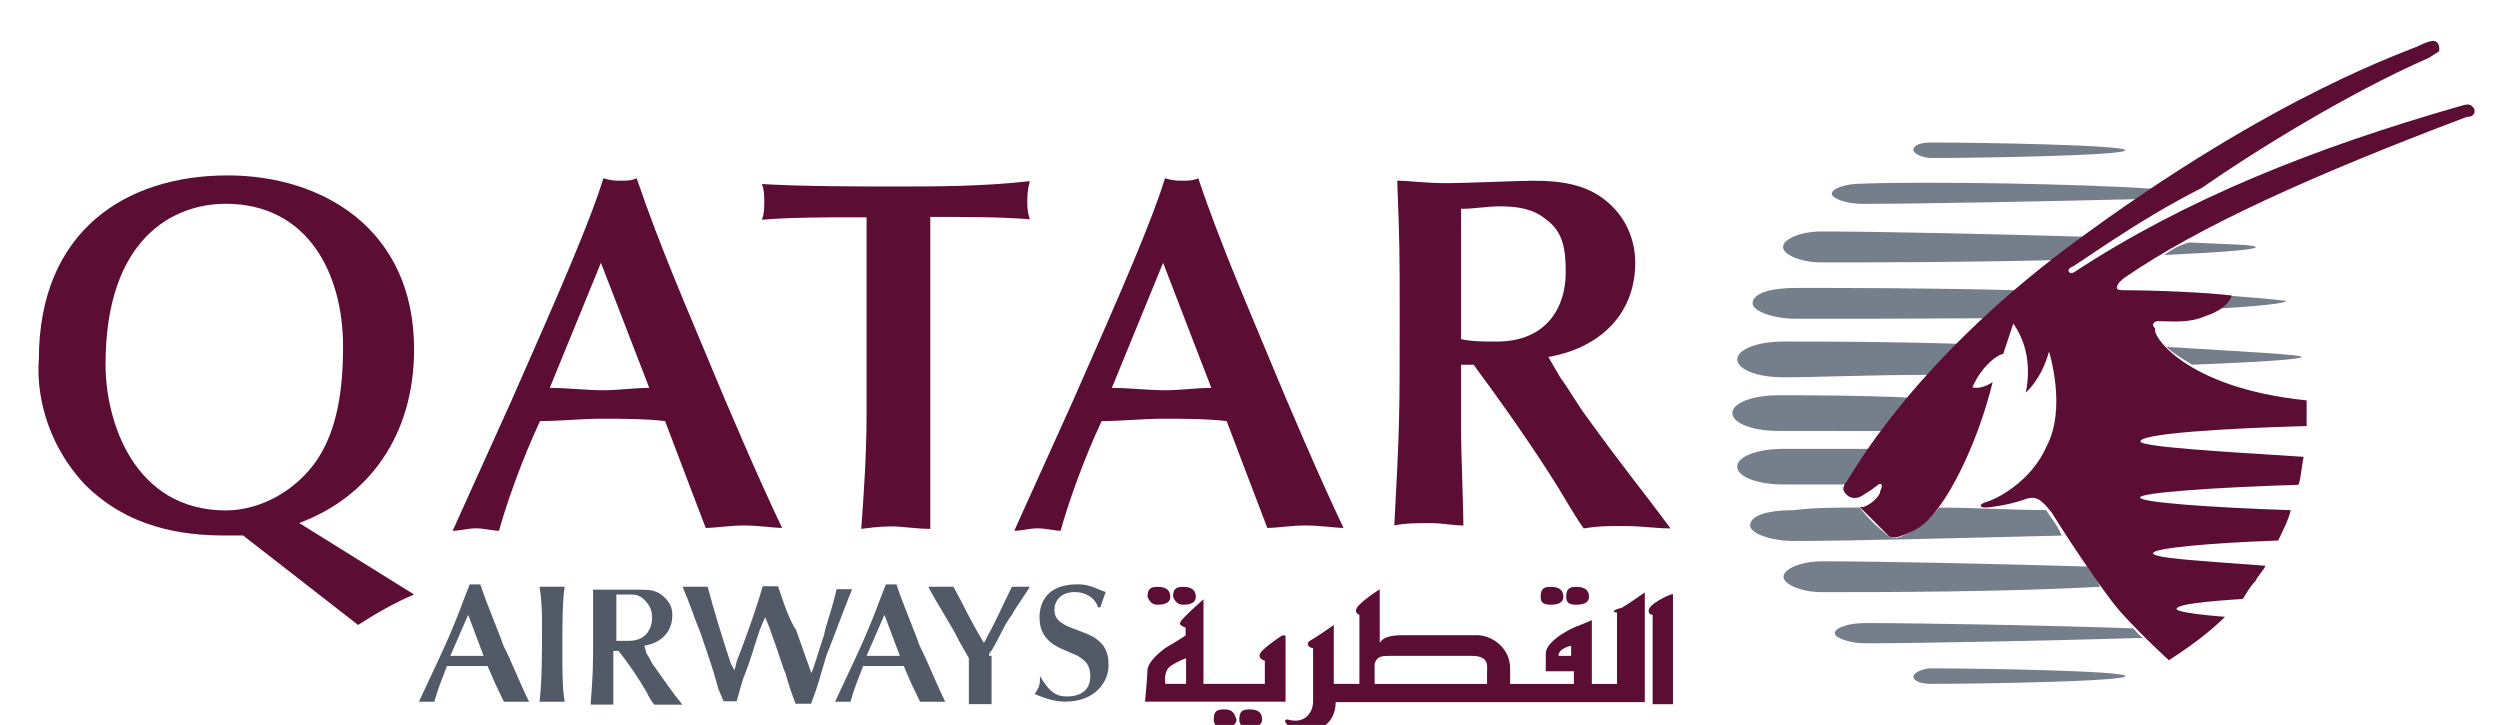 <?xml version="1.0" encoding="UTF-8"?> <!-- Generator: Adobe Illustrator 16.0.0, SVG Export Plug-In . SVG Version: 6.00 Build 0) --> <svg xmlns="http://www.w3.org/2000/svg" xmlns:xlink="http://www.w3.org/1999/xlink" version="1.1" id="layer" x="0px" y="0px" width="26.438px" height="7.666px" viewBox="2.375 10.5 26.438 7.666" xml:space="preserve"> <g> <path fill="#525A68" d="M7.489,17.436c-0.056,0-0.107,0-0.163,0c-0.056,0-0.133,0-0.189,0l0.189-0.434L7.489,17.436z M7.704,17.921 c0.026,0,0.082,0,0.133,0c0.056,0,0.107,0,0.133,0c-0.082-0.163-0.189-0.434-0.271-0.593c-0.056-0.163-0.163-0.404-0.245-0.648 c-0.026,0-0.026,0-0.056,0c-0.03,0-0.026,0-0.056,0c-0.056,0.133-0.133,0.378-0.322,0.781l-0.215,0.46c0.026,0,0.056,0,0.082,0 s0.056,0,0.082,0c0.026-0.107,0.082-0.245,0.133-0.378c0.082,0,0.133,0,0.215,0c0.082,0,0.163,0,0.214,0l0.082,0.189L7.704,17.921z "></path> <path fill="#525A68" d="M8.107,17.109c0,0.296,0,0.592-0.026,0.812c0.026,0,0.082,0,0.133,0c0.056,0,0.082,0,0.133,0 c-0.025-0.134-0.025-0.322-0.025-0.593c0-0.189,0-0.485,0.025-0.623c-0.056,0-0.082,0-0.133,0c-0.026,0-0.082,0-0.133,0 C8.107,16.869,8.107,17.002,8.107,17.109"></path> <path fill="#525A68" d="M9.189,17.328c0.163-0.025,0.296-0.133,0.296-0.322c0-0.082-0.026-0.133-0.082-0.188 c-0.082-0.082-0.163-0.082-0.271-0.082c-0.056,0-0.245,0-0.296,0c-0.082,0-0.133,0-0.189,0c0,0.215,0,0.245,0,0.485 c0,0.353,0,0.378-0.026,0.73c0.026,0,0.082,0,0.133,0c0.056,0,0.082,0,0.107,0c0-0.057,0-0.271,0-0.322v-0.245h0.056 c0.107,0.134,0.215,0.296,0.296,0.435c0.026,0.055,0.056,0.107,0.082,0.133c0.056,0,0.082,0,0.133,0c0.056,0,0.107,0,0.163,0 c-0.107-0.133-0.163-0.215-0.296-0.404c-0.026-0.025-0.056-0.107-0.082-0.133L9.189,17.328z M8.893,16.787c0.026,0,0.082,0,0.133,0 c0.056,0,0.107,0,0.163,0.056c0.056,0.056,0.082,0.107,0.082,0.188c0,0.107-0.056,0.246-0.245,0.246c-0.056,0-0.082,0-0.133,0 V16.787z"></path> <path fill="#525A68" d="M10.104,17.518c-0.082-0.245-0.189-0.594-0.245-0.813c-0.056,0-0.082,0-0.133,0c-0.056,0-0.107,0-0.133,0 c0.082,0.189,0.133,0.353,0.189,0.486c0.082,0.244,0.133,0.377,0.189,0.592l0.056,0.133c0.026,0,0.056,0,0.082,0 c0.026,0,0.026,0,0.056,0c0.026-0.081,0.056-0.215,0.082-0.27c0.082-0.215,0.082-0.245,0.163-0.486l0.056-0.133 c0.026,0.057,0.056,0.133,0.082,0.215c0.025,0.057,0.107,0.322,0.133,0.378c0.026,0.081,0.026,0.107,0.107,0.322 c0.026,0,0.056,0,0.082,0s0.056,0,0.082,0c0.082-0.215,0.082-0.245,0.163-0.511c0.107-0.271,0.164-0.434,0.271-0.7 c-0.025,0-0.056,0-0.082,0c-0.025,0-0.056,0-0.082,0c-0.056,0.245-0.107,0.353-0.133,0.485c-0.082,0.244-0.082,0.271-0.133,0.403 c-0.056-0.163-0.107-0.296-0.163-0.46c-0.082-0.107-0.189-0.459-0.189-0.459c-0.026,0-0.056,0-0.082,0s-0.056,0-0.082,0 c-0.056,0.215-0.245,0.73-0.271,0.781l-0.026,0.107L10.104,17.518z"></path> <path fill="#525A68" d="M11.891,17.436c-0.056,0-0.107,0-0.163,0s-0.133,0-0.189,0l0.189-0.434L11.891,17.436z M12.105,17.921 c0.026,0,0.082,0,0.133,0c0.056,0,0.107,0,0.133,0c-0.082-0.163-0.189-0.434-0.271-0.593c-0.056-0.163-0.163-0.404-0.245-0.648 c-0.026,0-0.026,0-0.056,0c-0.026,0-0.026,0-0.056,0c-0.056,0.133-0.133,0.378-0.322,0.781l-0.215,0.46c0.026,0,0.056,0,0.082,0 s0.056,0,0.082,0c0.026-0.107,0.082-0.245,0.133-0.378c0.082,0,0.133,0,0.215,0c0.082,0,0.163,0,0.214,0l0.082,0.189L12.105,17.921 z"></path> <path fill="#525A68" d="M12.835,17.436c0-0.025,0-0.025,0.026-0.056c0.082-0.134,0.133-0.271,0.215-0.378 c0.026-0.057,0.163-0.245,0.189-0.297c-0.026,0-0.026,0-0.082,0c-0.026,0-0.082,0-0.107,0c-0.133,0.271-0.163,0.353-0.296,0.594 c-0.163-0.271-0.215-0.404-0.322-0.594c-0.056,0-0.107,0-0.133,0c-0.026,0-0.082,0-0.133,0c0.082,0.164,0.245,0.404,0.322,0.567 l0.107,0.188c0,0.107,0,0.353,0,0.486c0.025,0,0.082,0,0.107,0c0.056,0,0.082,0,0.133,0c0-0.164,0-0.271,0-0.404v-0.107H12.835z"></path> <path fill="#525A68" d="M13.373,17.65c0,0.082,0,0.107-0.056,0.189c0.056,0.025,0.189,0.081,0.322,0.081 c0.322,0,0.459-0.215,0.459-0.378c0-0.056,0-0.163-0.082-0.244c-0.056-0.057-0.107-0.082-0.245-0.134 c-0.164-0.056-0.245-0.107-0.245-0.215s0.082-0.188,0.215-0.188c0.107,0,0.215,0.056,0.245,0.162h0.026 c0.026-0.081,0.026-0.081,0.056-0.162c-0.082-0.026-0.163-0.082-0.296-0.082c-0.322,0-0.404,0.189-0.404,0.352 c0,0.134,0.056,0.246,0.215,0.322c0.056,0.026,0.133,0.057,0.189,0.082c0.025,0.025,0.133,0.056,0.133,0.215 c0,0.133-0.082,0.215-0.245,0.215C13.562,17.865,13.484,17.84,13.373,17.65L13.373,17.65z"></path> <path fill="#5C0D34" d="M3.491,14.356c0-1.349,0.73-1.701,1.271-1.701c0.863,0,1.241,0.73,1.241,1.512 c0,0.434-0.056,0.864-0.271,1.19c-0.215,0.322-0.593,0.541-0.971,0.541C3.787,15.895,3.491,14.949,3.491,14.356 M6.162,17.109 c0.163-0.107,0.403-0.245,0.592-0.322l-1.215-0.756c0.73-0.271,1.215-0.919,1.215-1.838c0-1.271-0.97-1.838-1.971-1.838 c-1.082,0-1.997,0.592-1.997,1.945c-0.026,0.322,0.056,0.863,0.485,1.322c0.459,0.46,1.026,0.541,1.486,0.541 c0.056,0,0.107,0,0.189,0L6.162,17.109z"></path> <path fill="#5C0D34" d="M9.241,14.602c-0.163,0-0.322,0.025-0.485,0.025c-0.189,0-0.378-0.025-0.567-0.025l0.541-1.323 L9.241,14.602z M9.838,16.083c0.107,0,0.245-0.026,0.404-0.026s0.322,0.026,0.404,0.026c-0.245-0.511-0.593-1.323-0.782-1.782 c-0.189-0.459-0.511-1.19-0.756-1.916C9.052,12.411,9,12.411,8.945,12.411s-0.107,0-0.189-0.026 c-0.133,0.434-0.434,1.134-0.971,2.349l-0.623,1.379c0.082,0,0.163-0.026,0.245-0.026s0.189,0.026,0.245,0.026 c0.082-0.297,0.245-0.756,0.434-1.16c0.215,0,0.434-0.025,0.648-0.025s0.459,0,0.674,0.025l0.215,0.566L9.838,16.083z"></path> <path fill="#5C0D34" d="M12.213,13.386c0-0.214,0-0.403,0-0.592c0.378,0,0.756,0,1.052,0.025c-0.026-0.082-0.026-0.133-0.026-0.189 c0-0.056,0-0.107,0.026-0.214c-0.511,0.056-0.971,0.056-1.404,0.056c-0.404,0-1,0-1.43-0.026c0.026,0.056,0.026,0.133,0.026,0.189 c0,0.056,0,0.133-0.026,0.189c0.271-0.026,0.782-0.026,0.837-0.026h0.271c0,0.215,0,0.404,0,0.593v1.486 c0,0.403-0.026,0.812-0.056,1.216c0.189-0.026,0.271-0.026,0.352-0.026c0.056,0,0.245,0.026,0.378,0.026c0-0.133,0-0.322,0-0.73 V13.386z"></path> <path fill="#5C0D34" d="M15.185,14.602c-0.163,0-0.322,0.025-0.485,0.025c-0.189,0-0.378-0.025-0.567-0.025l0.542-1.323 L15.185,14.602z M15.777,16.083c0.107,0,0.244-0.026,0.404-0.026c0.158,0,0.321,0.026,0.402,0.026 c-0.244-0.511-0.592-1.323-0.781-1.782c-0.188-0.459-0.511-1.19-0.755-1.916c-0.056,0.026-0.107,0.026-0.164,0.026 c-0.056,0-0.107,0-0.188-0.026c-0.133,0.434-0.434,1.134-0.971,2.349l-0.623,1.379c0.082,0,0.163-0.026,0.245-0.026 s0.189,0.026,0.245,0.026c0.082-0.297,0.245-0.756,0.434-1.16c0.214,0,0.434-0.025,0.648-0.025c0.214,0,0.459,0,0.674,0.025 l0.215,0.566L15.777,16.083z"></path> <path fill="#5C0D34" d="M18.749,14.275c0.485-0.082,0.919-0.404,0.919-1c0-0.215-0.082-0.434-0.244-0.593 c-0.215-0.215-0.486-0.271-0.838-0.271c-0.133,0-0.73,0.026-0.894,0.026c-0.271,0-0.403-0.026-0.541-0.026 c0.026,0.674,0.026,0.756,0.026,1.46c0,1.026,0,1.134-0.057,2.186c0.107-0.025,0.245-0.025,0.379-0.025 c0.133,0,0.244,0.025,0.352,0.025c0-0.133-0.025-0.837-0.025-0.971v-0.729h0.133c0.297,0.403,0.623,0.863,0.893,1.297 c0.082,0.134,0.189,0.322,0.271,0.434c0.163-0.025,0.215-0.025,0.434-0.025c0.189,0,0.322,0.025,0.484,0.025 c-0.321-0.434-0.484-0.622-0.893-1.189c-0.082-0.107-0.189-0.296-0.271-0.404L18.749,14.275z M17.855,12.708 c0.082,0,0.271-0.026,0.379-0.026c0.188,0,0.352,0.026,0.484,0.133c0.189,0.133,0.215,0.322,0.215,0.567 c0,0.352-0.189,0.73-0.73,0.73c-0.133,0-0.27,0-0.377-0.026v-1.378H17.855z"></path> <path fill="#757F8B" d="M26.715,14.275c0,0.026-0.484,0.056-1.159,0.082c-0.133-0.082-0.214-0.133-0.271-0.189 C26.093,14.219,26.715,14.249,26.715,14.275"></path> <path fill="#757F8B" d="M26.23,13.115c0,0.026-0.404,0.056-0.971,0.082c0.082-0.056,0.163-0.107,0.271-0.133 C25.93,13.085,26.23,13.085,26.23,13.115"></path> <path fill="#757F8B" d="M21.905,15.623c-0.271,0-0.511,0-0.674,0c-0.271,0-0.485-0.082-0.485-0.188 c0-0.107,0.215-0.188,0.485-0.188c0.245,0,0.541,0,0.919,0C21.987,15.49,21.936,15.598,21.905,15.623L21.905,15.623"></path> <path fill="#757F8B" d="M22.043,15.868c0.082,0.107,0.163,0.188,0.297,0.296c0,0,0.055,0.057,0.162,0 c0.134-0.056,0.245-0.133,0.379-0.296c0.377,0,0.756,0.026,1.133,0.026c0.026,0.055,0.107,0.133,0.164,0.27 c-1.082,0.026-2.242,0.057-2.835,0.057c-0.245,0-0.46-0.082-0.46-0.164c0-0.107,0.189-0.162,0.46-0.162 C21.558,15.868,21.772,15.868,22.043,15.868L22.043,15.868"></path> <path fill="#757F8B" d="M21.639,16.762c-0.215,0-0.403-0.082-0.403-0.164c0-0.081,0.188-0.162,0.403-0.162 c0.594,0,1.783,0.025,2.809,0.055c0.057,0.082,0.107,0.134,0.134,0.215C23.529,16.762,22.258,16.762,21.639,16.762"></path> <path fill="#757F8B" d="M25.041,17.246c-0.863,0.026-2.35,0.057-2.942,0.057c-0.163,0-0.321-0.057-0.321-0.107 c0-0.052,0.133-0.107,0.321-0.107c0.593,0,1.972,0.025,2.835,0.056C24.959,17.165,24.984,17.217,25.041,17.246"></path> <path fill="#757F8B" d="M22.799,17.568c0.511,0,2.053,0.026,2.053,0.082s-1.537,0.082-2.053,0.082 c-0.107,0-0.189-0.026-0.189-0.082C22.609,17.625,22.691,17.568,22.799,17.568"></path> <path fill="#757F8B" d="M22.799,14.464c-0.648,0-1.215,0.026-1.567,0.026c-0.271,0-0.485-0.082-0.485-0.189 s0.215-0.189,0.485-0.189c0.434,0,1.134,0,1.89,0.025C22.988,14.249,22.881,14.356,22.799,14.464"></path> <path fill="#757F8B" d="M25.93,13.626c0.378,0.026,0.623,0.056,0.623,0.056c0,0.026-0.297,0.056-0.73,0.082 C25.904,13.708,25.93,13.652,25.93,13.626"></path> <path fill="#757F8B" d="M21.369,13.871c-0.245,0-0.46-0.082-0.46-0.163c0-0.107,0.188-0.163,0.46-0.163c0.511,0,1.43,0,2.349,0.025 c-0.107,0.107-0.215,0.189-0.322,0.296C22.584,13.871,21.828,13.871,21.369,13.871"></path> <path fill="#757F8B" d="M24.147,13.249c-0.944,0.026-1.972,0.026-2.513,0.026c-0.215,0-0.403-0.082-0.403-0.164 s0.188-0.163,0.403-0.163c0.593,0,1.782,0.026,2.809,0.056c-0.056,0.025-0.107,0.082-0.163,0.107 C24.229,13.167,24.178,13.197,24.147,13.249"></path> <path fill="#757F8B" d="M22.068,12.656c-0.163,0-0.322-0.056-0.322-0.107c0-0.051,0.134-0.107,0.322-0.107 c0.675-0.025,2.293,0,3.105,0.056c-0.057,0.025-0.107,0.082-0.164,0.107C24.178,12.626,22.691,12.656,22.068,12.656"></path> <path fill="#757F8B" d="M21.18,15.057c-0.271,0-0.485-0.082-0.485-0.189s0.215-0.188,0.485-0.188c0.322,0,0.838,0,1.404,0.025 c-0.107,0.134-0.189,0.245-0.271,0.353C21.854,15.057,21.45,15.057,21.18,15.057"></path> <path fill="#757F8B" d="M22.609,12.089c0-0.056,0.082-0.082,0.189-0.082c0.511,0,2.053,0.026,2.053,0.082s-1.537,0.082-2.053,0.082 C22.691,12.17,22.609,12.115,22.609,12.089"></path> <path fill="#5C0D34" d="M26.768,14.734c0,0.082,0,0.189,0,0.271c-0.895,0.026-1.758,0.081-1.758,0.163 c0,0.057,0.838,0.107,1.727,0.163c-0.025,0.107-0.025,0.215-0.055,0.296c-0.863,0.026-1.676,0.082-1.676,0.134 s0.756,0.107,1.594,0.134c-0.025,0.106-0.082,0.214-0.133,0.321c-0.73,0.026-1.323,0.081-1.323,0.134 c0,0.055,0.511,0.081,1.189,0.133c-0.025,0.056-0.081,0.107-0.107,0.163c-0.056,0.056-0.081,0.107-0.133,0.188 c-0.403,0.026-0.7,0.057-0.7,0.107c0,0.025,0.189,0.057,0.512,0.082c-0.164,0.163-0.379,0.322-0.594,0.459 c0,0-0.27-0.244-0.511-0.511c-0.214-0.245-0.648-0.919-0.729-1.052c-0.107-0.133-0.164-0.189-0.297-0.133 c-0.163,0.055-0.352,0.081-0.403,0.081s-0.082-0.026,0-0.056c0.107-0.025,0.485-0.215,0.648-0.593c0.214-0.403,0.025-1,0.025-1 c-0.081,0.296-0.245,0.433-0.245,0.433c0.057-0.296,0-0.541-0.133-0.729l-0.107,0.322c0,0-0.056,0-0.163,0.107 s-0.163,0.245-0.163,0.245c0.107,0.026,0.215-0.056,0.215-0.056c-0.133,0.541-0.352,1-0.512,1.241 c-0.162,0.245-0.27,0.322-0.434,0.378c-0.133,0.056-0.162,0-0.162,0c-0.107-0.107-0.189-0.189-0.297-0.297c0,0,0,0,0.025,0 c0.057,0,0.189-0.107,0.189-0.162c0.025-0.057,0.025-0.082,0-0.082s-0.025,0.025-0.163,0.107c-0.107,0.082-0.189,0.025-0.215-0.025 c-0.026-0.026,0-0.082,0.025-0.107c0.026-0.026,0.649-1.216,2.349-2.487c2.217-1.649,3.646-2.079,3.729-2.135 c0.056-0.025,0.133-0.056,0.163-0.025c0.026,0.025,0.026,0.056,0.026,0.082s-0.026,0.026-0.107,0.082 c-0.863,0.378-1.864,1-2.406,1.378c-0.699,0.352-1.348,0.837-1.378,0.837c-0.056,0.026-0.026,0.082,0.026,0.056 c1.189-0.782,2.563-1.323,4.079-1.757c0.081-0.025,0.107-0.025,0.134,0c0.025,0.026,0.025,0.026,0.025,0.056 c0,0.03-0.025,0.056-0.082,0.056c-1.648,0.623-2.834,1.16-3.62,1.701c0,0-0.081,0.056-0.081,0.107c0,0.025,0.056,0.025,0.056,0.025 c0.378,0,0.919,0.026,1.159,0.056c0,0-0.025,0.133-0.271,0.215c-0.188,0.082-0.353,0.056-0.511,0.056 c-0.025,0-0.082,0.026-0.025,0.082C25.122,14.03,25.47,14.602,26.768,14.734"></path> <path fill="#5C0D34" d="M14.914,17.732h-0.215c0,0-0.025-0.134,0.056-0.189s0.163-0.082,0.163-0.082v0.271H14.914z M15.94,17.217 c0,0-0.133,0.082-0.215,0.163c-0.081,0.081,0.026,0.107,0.026,0.107v0.245h-0.649v-0.894c0,0-0.245,0.214-0.245,0.245 c-0.026,0.025,0.056,0.055,0.056,0.055v0.082c0,0-0.082,0.057-0.215,0.133c-0.107,0.082-0.189,0.164-0.189,0.245 c0,0.056-0.025,0.322-0.025,0.322h1.486v-0.7h-0.03V17.217z M14.618,16.895c0.082,0,0.133-0.025,0.133-0.082 c0-0.056-0.026-0.107-0.133-0.107c-0.082,0-0.107,0.026-0.107,0.107C14.536,16.869,14.562,16.895,14.618,16.895 M14.888,16.895 c0.082,0,0.133-0.025,0.133-0.082c0-0.056-0.026-0.107-0.133-0.107c-0.082,0-0.107,0.026-0.107,0.107 C14.807,16.869,14.833,16.895,14.888,16.895 M15.318,18.002c-0.082,0-0.107,0.026-0.107,0.107c0,0.057,0.026,0.082,0.107,0.082 s0.133-0.025,0.133-0.082C15.425,18.028,15.399,18.002,15.318,18.002 M15.588,18.002c-0.081,0-0.107,0.026-0.107,0.107 c0,0.057,0.026,0.082,0.107,0.082c0.082,0,0.134-0.025,0.134-0.082C15.722,18.028,15.67,18.002,15.588,18.002 M18.775,16.895 c0.081,0,0.133-0.025,0.133-0.082c0-0.056-0.025-0.107-0.133-0.107c-0.082,0-0.107,0.026-0.107,0.107 C18.668,16.869,18.693,16.895,18.775,16.895 M19.045,16.895c0.082,0,0.134-0.025,0.134-0.082c0-0.056-0.026-0.107-0.134-0.107 c-0.081,0-0.107,0.026-0.107,0.107C18.938,16.869,18.964,16.895,19.045,16.895 M19.827,16.92c-0.026,0.025-0.026,0.082,0.025,0.082 v0.945h0.215v-1.16C20.072,16.762,19.857,16.869,19.827,16.92 M18.99,17.436h-0.134c0-0.082,0.134-0.107,0.134-0.107V17.436z M18.101,17.599c0,0.026,0,0.081,0,0.134h-1.189v-0.215c0.026-0.082,0.081-0.082,0.163-0.082h0.863 C18.127,17.436,18.101,17.543,18.101,17.599 M19.475,16.977v0.756h-0.266v-0.675c0,0-0.057,0.026-0.133,0.056 c-0.082,0.025-0.354,0.164-0.354,0.297v0.188h0.297v0.134h-0.674c0-0.026,0-0.082,0-0.164c0-0.215-0.189-0.352-0.353-0.352h-0.781 c-0.134,0-0.215,0.025-0.245,0.082v-0.567c0,0-0.133,0.081-0.215,0.163s0,0.107,0,0.107v0.73h-0.271v-0.623 c0,0-0.188,0.133-0.245,0.163c-0.055,0.026-0.025,0.081,0.026,0.081c0,0,0,0.46,0,0.567s-0.081,0.245-0.271,0.188 c0,0-0.057,0,0,0.057c0.056,0.056,0.107,0.081,0.189,0.081c0.081,0,0.321-0.056,0.321-0.321h3.269v-1.16 c0,0-0.189,0.133-0.245,0.163C19.424,16.95,19.424,16.977,19.475,16.977"></path> </g> </svg> 